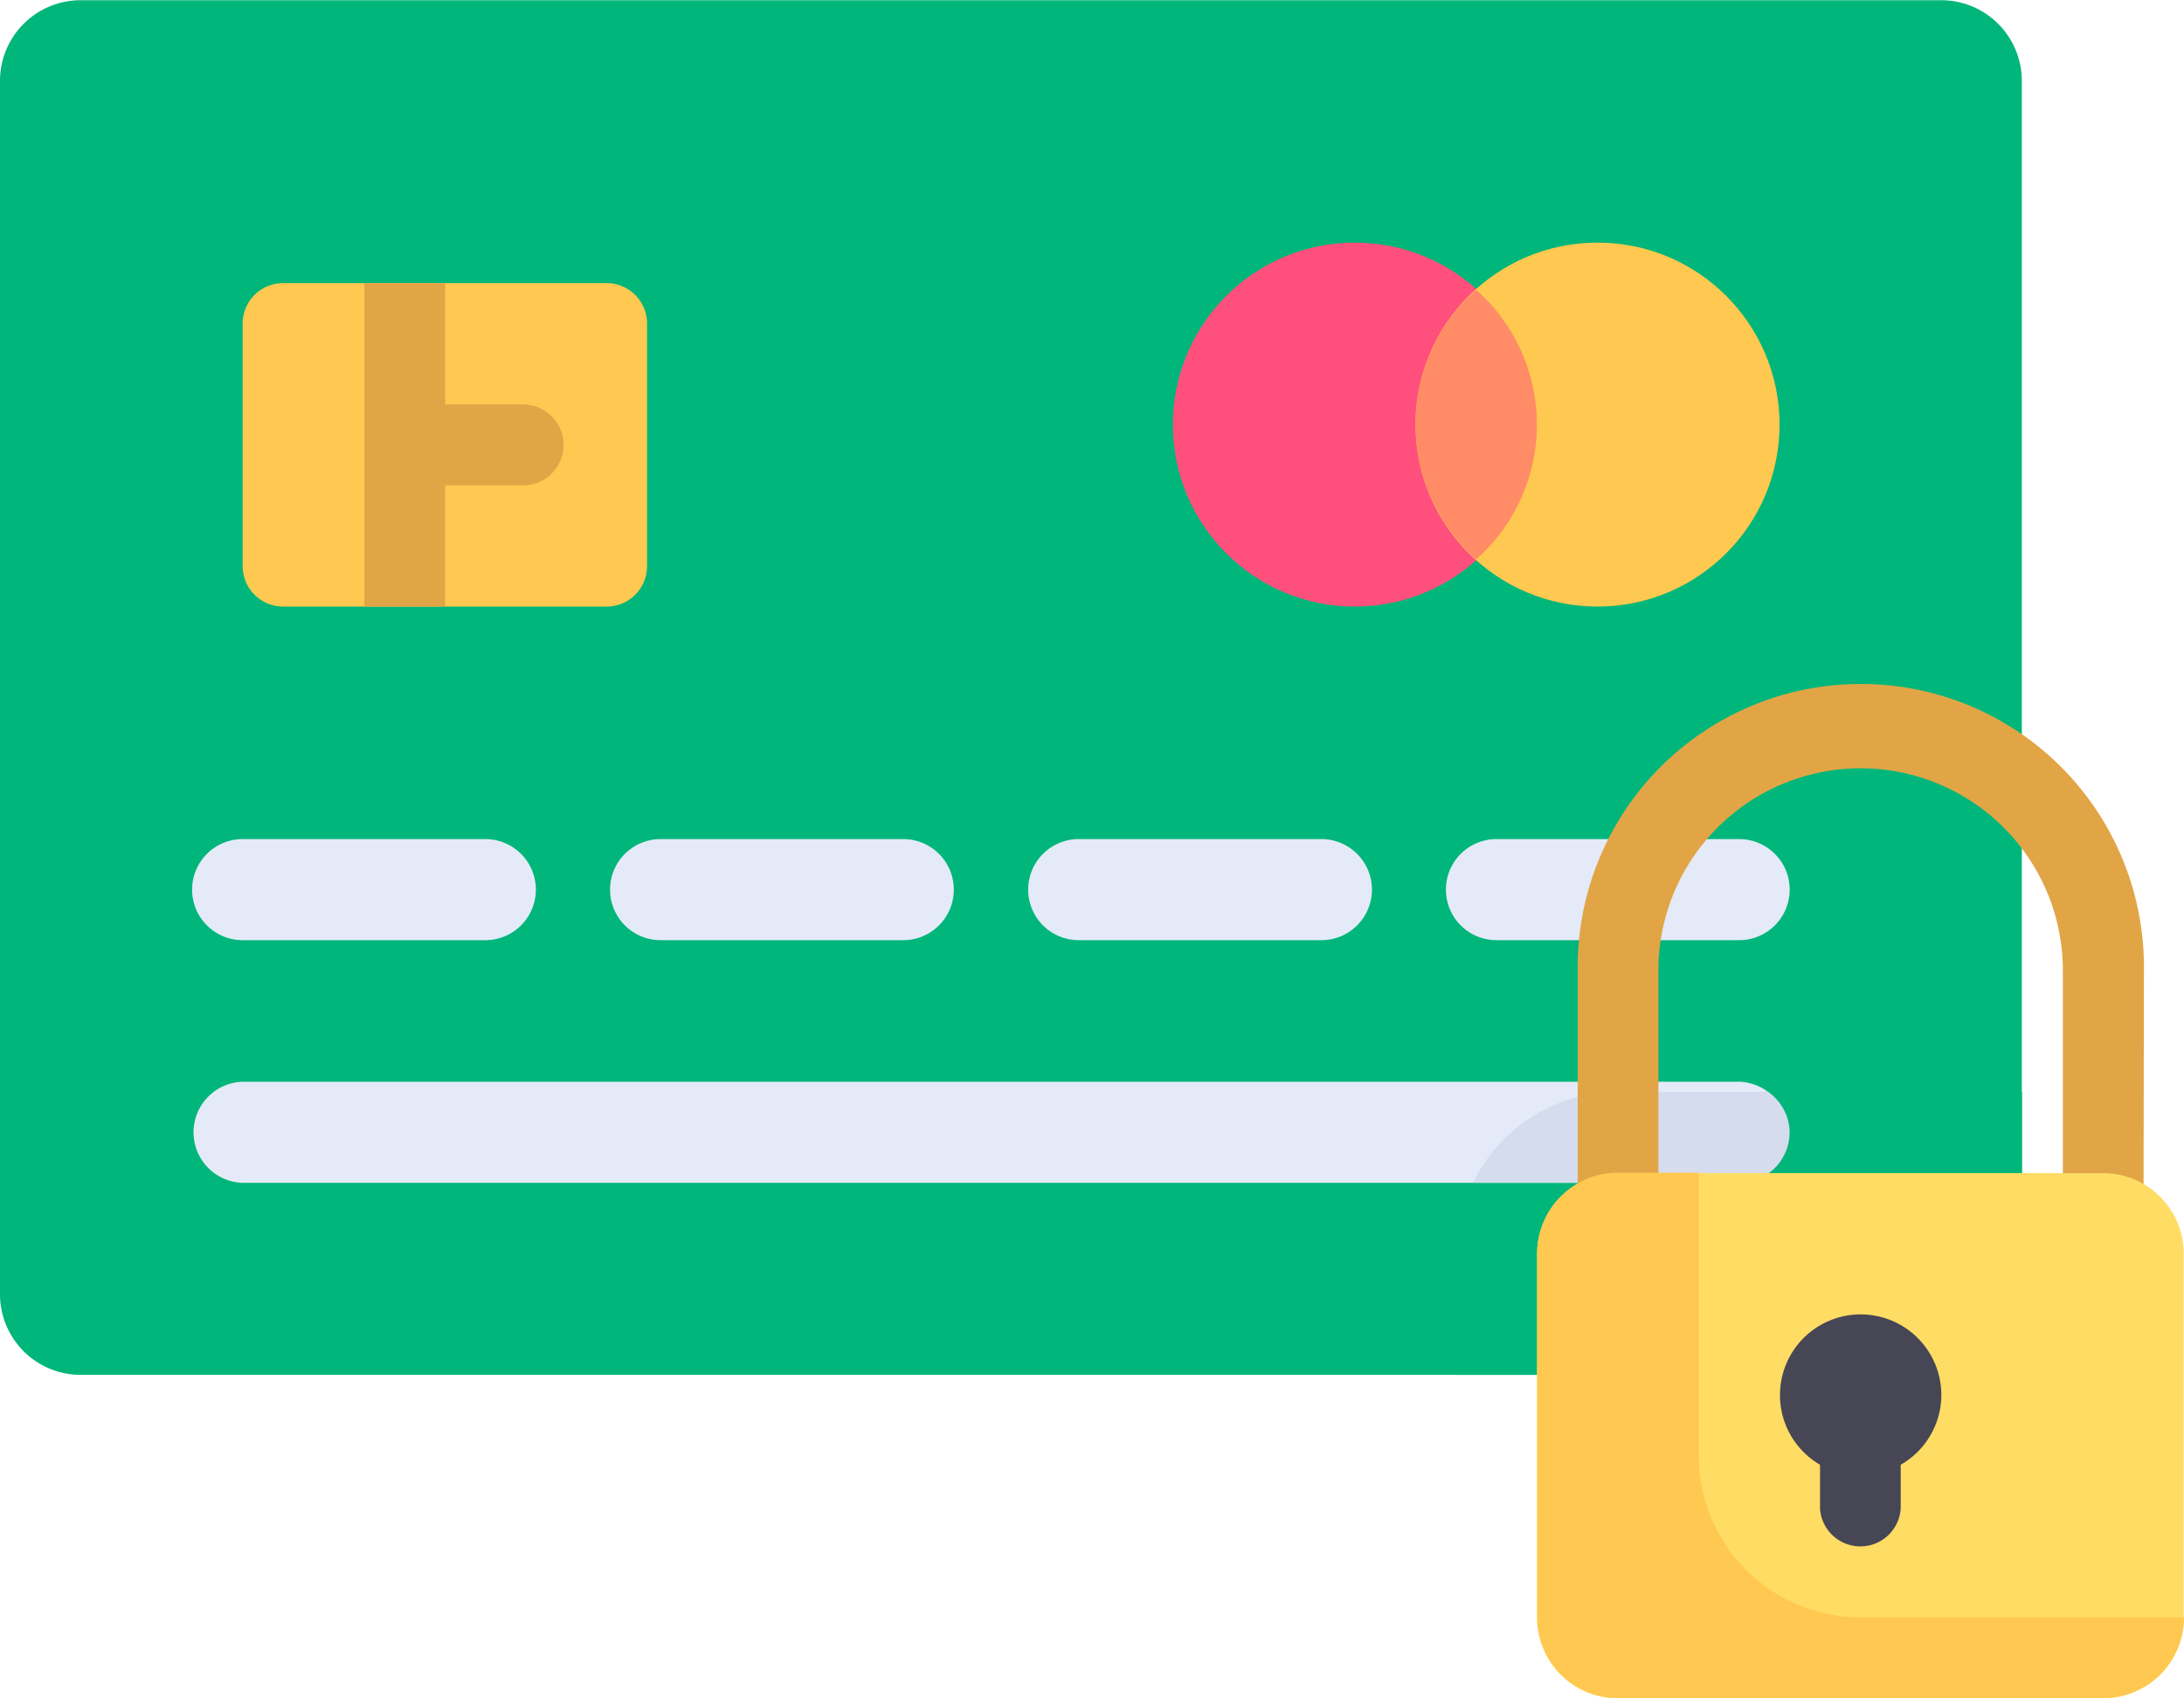 <svg xmlns="http://www.w3.org/2000/svg" width="51.429" height="40" viewBox="0 0 51.429 40">
    <defs>
        <style>
            .cls-1{fill:#00b67a}.cls-2{fill:#ffc850}.cls-3{fill:#e4eaf8}.cls-4{fill:#e1a546}
        </style>
    </defs>
    <g id="payment-security" transform="translate(0 -56.889)">
        <path id="Path_155" d="M45.714 89.27H1.9a1.9 1.9 0 0 1-1.9-1.9V58.794a1.9 1.9 0 0 1 1.9-1.9h43.81a1.9 1.9 0 0 1 1.9 1.9v28.571a1.9 1.9 0 0 1-1.896 1.905z" class="cls-1"/>
        <path id="Path_156" d="M345.143 312.889a3.81 3.81 0 0 0-3.81 3.81v2.857h11.429a1.9 1.9 0 0 0 1.9-1.9v-4.762z" class="cls-1" transform="translate(-307.047 -230.286)"/>
        <path id="Path_157" d="M65.46 130.879h-7.619a.952.952 0 0 1-.952-.952v-5.714a.952.952 0 0 1 .952-.952h7.619a.952.952 0 0 1 .952.952v5.714a.952.952 0 0 1-.952.952z" class="cls-2" transform="translate(-51.175 -59.704)"/>
        <path id="Path_158" d="M81.466 312.9H46.227a1.191 1.191 0 0 1 0-2.381h35.239a1.191 1.191 0 0 1 0 2.381z" class="cls-3" transform="translate(-40.513 -228.153)"/>
        <path id="Path_159" d="M89.143 126.117h-1.9v-2.857h-1.9v7.619h1.9v-2.857h1.9a.952.952 0 0 0 0-1.9z" class="cls-4" transform="translate(-76.762 -59.704)"/>
        <circle id="Ellipse_33" cx="4.286" cy="4.286" r="4.286" fill="#ff507d" transform="translate(27.619 62.603)"/>
        <circle id="Ellipse_34" cx="4.286" cy="4.286" r="4.286" class="cls-2" transform="translate(33.333 62.603)"/>
        <path id="Path_160" fill="#ff8c66" d="M331.852 128.024a4.258 4.258 0 0 0 1.429 3.173 4.239 4.239 0 0 0 0-6.347 4.258 4.258 0 0 0-1.429 3.174z" transform="translate(-298.519 -61.135)"/>
        <g id="Group_302" transform="translate(4.524 76.651)">
            <path id="Path_161" d="M51.942 256.01h-5.715a1.19 1.19 0 1 1 0-2.381h5.714a1.19 1.19 0 1 1 0 2.381z" class="cls-3" transform="translate(-45.037 -253.629)"/>
            <path id="Path_162" d="M345.868 256.01h-5.714a1.19 1.19 0 1 1 0-2.381h5.714a1.19 1.19 0 1 1 0 2.381z" class="cls-3" transform="translate(-309.439 -253.629)"/>
            <path id="Path_163" d="M247.9 256.01h-5.714a1.19 1.19 0 1 1 0-2.381h5.714a1.19 1.19 0 1 1 0 2.381z" class="cls-3" transform="translate(-221.308 -253.629)"/>
            <path id="Path_164" d="M149.914 256.01H144.2a1.19 1.19 0 1 1 0-2.381h5.714a1.19 1.19 0 1 1 0 2.381z" class="cls-3" transform="translate(-133.168 -253.629)"/>
        </g>
        <path id="Path_165" fill="#d5dced" d="M345.307 315.032h6.267a1.19 1.19 0 0 0 1.19-1.19 1.169 1.169 0 0 0-.513-.952h-3.535a3.8 3.8 0 0 0-3.409 2.142z" transform="translate(-310.622 -230.286)"/>
        <path id="Path_166" d="M383.112 230.455h-1.9v-5.714a4.762 4.762 0 0 0-9.524 0v5.714h-1.9v-5.714a6.667 6.667 0 1 1 13.333 0z" class="cls-4" transform="translate(-332.636 -144.995)"/>
        <path id="Path_167" fill="#ffdc64" d="M373.629 344.233H362.2a1.9 1.9 0 0 1-1.9-1.9v-8.571a1.9 1.9 0 0 1 1.9-1.9h11.429a1.9 1.9 0 0 1 1.9 1.9v8.571a1.9 1.9 0 0 1-1.9 1.9z" transform="translate(-324.106 -247.344)"/>
        <path id="Path_168" fill="#464655" d="M420.995 366.942a1.9 1.9 0 1 0-2.857 1.641v1.032a.952.952 0 0 0 1.9 0v-1.032a1.9 1.9 0 0 0 .957-1.641z" transform="translate(-375.28 -277.196)"/>
        <path id="Path_169" d="M364.105 338.519v-6.667h-1.9a1.9 1.9 0 0 0-1.9 1.9v8.571a1.9 1.9 0 0 0 1.9 1.9h11.429a1.9 1.9 0 0 0 1.9-1.9h-7.619a3.81 3.81 0 0 1-3.81-3.804z" class="cls-2" transform="translate(-324.105 -247.344)"/>
    </g>
</svg>
